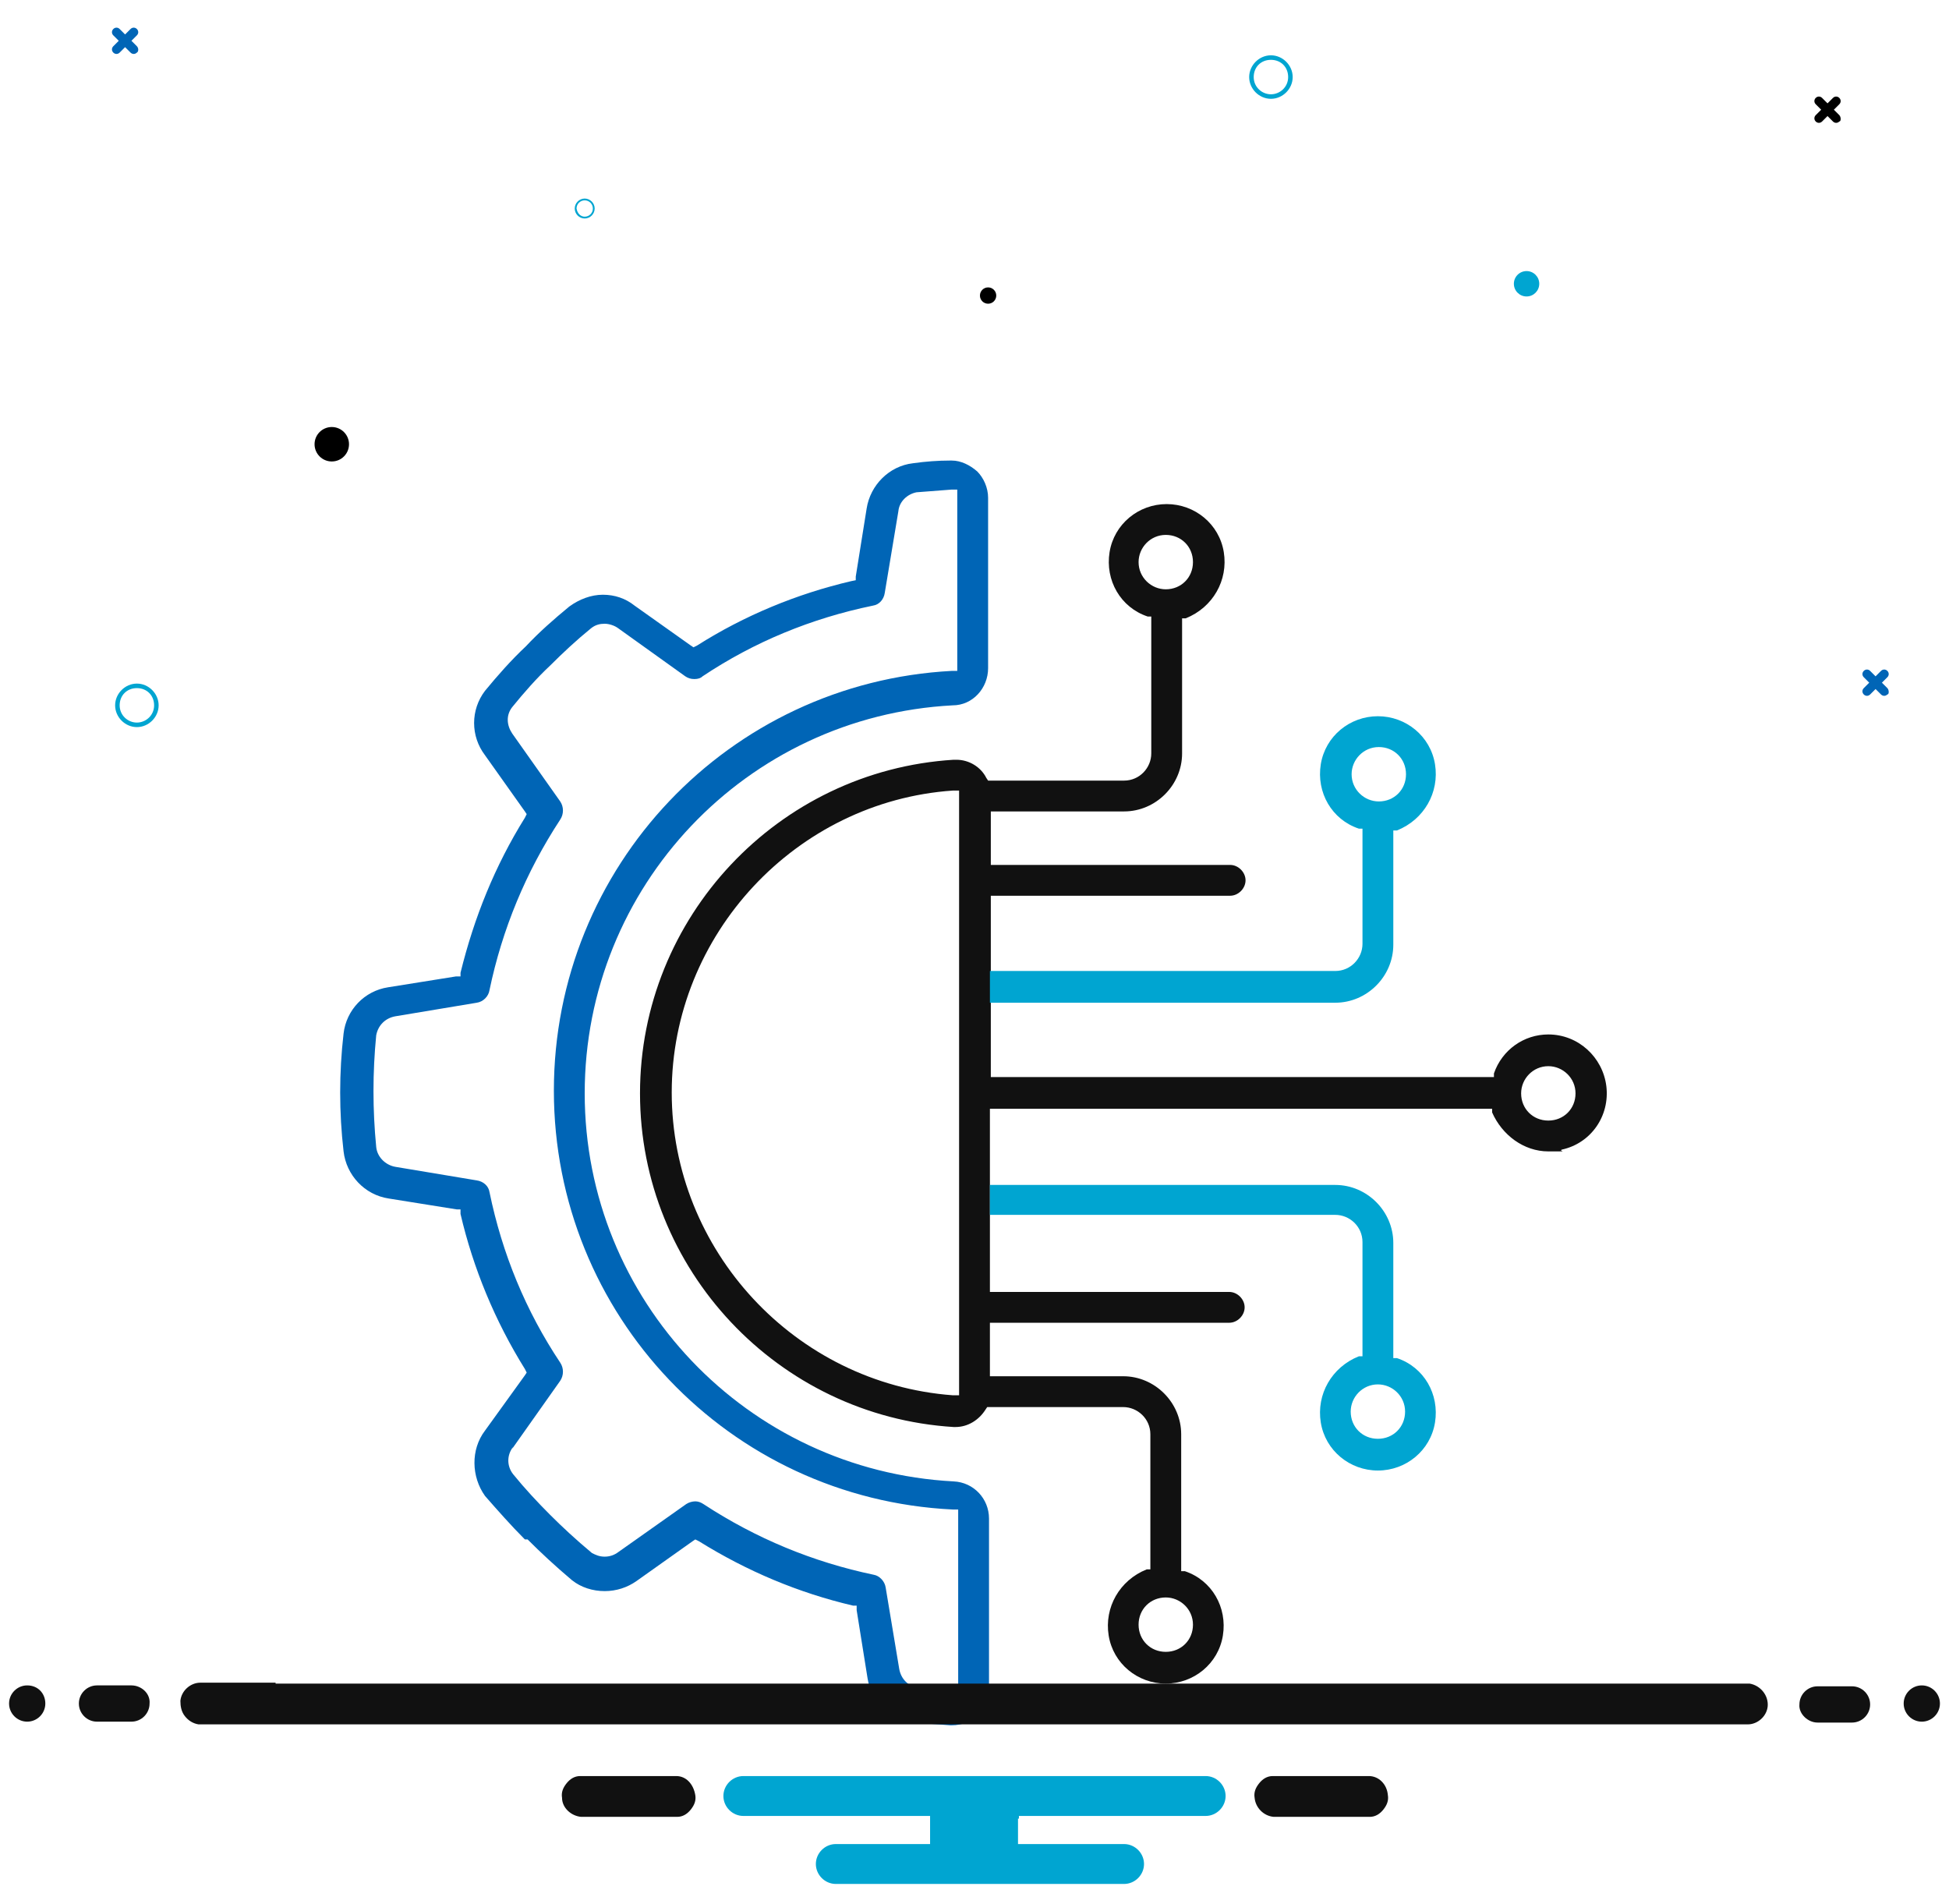 <?xml version="1.0" encoding="UTF-8"?>
<svg xmlns="http://www.w3.org/2000/svg" version="1.1" viewBox="0 0 215 210">
  <defs>
    <style>
      .cls-1 {
        fill: #111;
      }

      .cls-2 {
        fill: #0065b6;
      }

      .cls-3 {
        fill: #00a5d1;
      }
    </style>
  </defs>
  <!-- Generator: Adobe Illustrator 28.7.1, SVG Export Plug-In . SVG Version: 1.2.0 Build 142)  -->
  <g>
    <g id="Layer_1">
      <g>
        <path class="cls-2" d="M58.2,169.8c1.4,1.4,3,2.9,4.9,4.5,1,.8,2.3,1.2,3.6,1.2s2.5-.4,3.5-1.1l6.2-4.4.3-.2.4.2c5.3,3.3,11,5.7,17,7.1h.4c0,0,0,.5,0,.5l1.2,7.5c.4,2.6,2.5,4.6,5.1,4.9,1.3.1,2.7.2,4,.3h.2c1.1,0,2.1-.4,2.9-1.1.8-.8,1.2-1.8,1.2-2.9v-18.8c0-2.2-1.7-4-3.9-4.1-22.8-1.2-40.7-20-40.7-42.8s17.8-41.6,40.6-42.8c2.2,0,3.9-1.9,3.9-4.1v-18.8c0-1.1-.5-2.2-1.2-2.9-.8-.7-1.8-1.2-2.8-1.2h-.2c-1.3,0-2.7.1-4.1.3-2.6.3-4.7,2.4-5.1,5l-1.2,7.5v.4c0,0-.5.1-.5.1-6,1.4-11.8,3.8-17,7.1l-.4.2-.3-.2-6.2-4.4c-1-.8-2.2-1.2-3.5-1.2s-2.6.5-3.7,1.3c-1.7,1.4-3.3,2.8-4.8,4.4-1.6,1.5-3.1,3.2-4.5,4.9-1.6,2.1-1.6,5,0,7.1l4.4,6.2.2.3-.2.4c-3.3,5.3-5.6,11-7.1,17.1v.4c-.1,0-.5,0-.5,0l-7.5,1.2c-2.6.4-4.6,2.5-4.9,5.1-.5,4.3-.5,8.7,0,13,.3,2.6,2.3,4.8,5,5.2l7.5,1.2h.4c0,0,0,.5,0,.5,1.4,6,3.8,11.8,7.1,17.1l.2.4-.2.3-4.4,6.1c-1.6,2.1-1.5,5.1,0,7.2,1.4,1.6,2.9,3.3,4.4,4.8ZM56.5,159.8l5.3-7.5c.4-.6.4-1.4,0-2-3.8-5.7-6.4-12-7.8-18.8-.1-.7-.7-1.2-1.4-1.3l-9-1.5c-1.1-.2-2-1.1-2.1-2.2-.4-4.1-.4-8.2,0-12.3.2-1.1,1-1.9,2.1-2.1l9-1.5c.7-.1,1.3-.7,1.4-1.4,1.4-6.7,4-13,7.8-18.8.4-.6.4-1.4,0-2l-5.3-7.5c-.6-.9-.7-2,0-2.9,1.3-1.6,2.7-3.2,4.2-4.6,1.4-1.4,2.9-2.8,4.5-4.1.5-.4,1-.5,1.5-.5s1.1.2,1.5.5l7.4,5.3c.3.2.6.3,1,.3s.7-.1.9-.3c5.7-3.8,12-6.4,18.8-7.8.7-.1,1.2-.7,1.3-1.4l1.5-9c.1-1.1,1-1.9,2-2.1,1.3-.1,2.6-.2,3.9-.3h.6s0,.6,0,.6v18.8c0,0,0,.6,0,.6h-.6c-24.6,1.3-43.9,21.6-43.9,46.3,0,24.7,19.3,45,44,46.2h.6v19.4s0,.6,0,.6h-.6c-1.3,0-2.5-.2-3.8-.3-1.1-.2-1.9-1-2.1-2.1l-1.5-9c-.1-.7-.7-1.3-1.3-1.4-6.7-1.4-13-4-18.8-7.8-.3-.2-.6-.3-.9-.3s-.7.1-1,.3l-7.5,5.3c-.4.3-.9.5-1.5.5s-1-.2-1.4-.4c-1.8-1.5-3.3-2.9-4.6-4.2-1.4-1.4-2.8-2.9-4.1-4.5-.7-.9-.7-2.1,0-3Z"></path>
        <path class="cls-1" d="M109.2,129.9v-7.6h55.4v.4c1.1,2.5,3.5,4.3,6.2,4.3s1,0,1.5-.2c3.2-.7,5.3-3.7,4.9-7-.4-3.2-3.1-5.7-6.4-5.7-2.7,0-5.1,1.7-6,4.3v.4h-55.5v-20h26.4c.9,0,1.7-.8,1.7-1.7s-.8-1.7-1.7-1.7h-26.4v-5.9h14.7c3.5,0,6.4-2.9,6.4-6.4v-14.9h.4c3-1.2,4.7-4.2,4.2-7.3-.5-3.1-3.2-5.3-6.3-5.3s-5.8,2.2-6.3,5.3c-.5,3.1,1.2,6.1,4.2,7.1h.4v15.1c0,1.6-1.3,3-3,3h-15l-.2-.3c-.6-1.2-1.9-2-3.3-2s-.2,0-.3,0c-19.4,1.2-34.6,17.4-34.6,36.8s15.2,35.6,34.6,36.8h.2c1.4,0,2.6-.8,3.3-1.9l.2-.3h15c1.6,0,3,1.3,3,3v14.9h-.4c-3,1.2-4.7,4.2-4.2,7.3s3.2,5.3,6.3,5.3,5.8-2.2,6.3-5.3c.5-3.1-1.2-6.1-4.2-7.1h-.4v-15.1c0-3.5-2.9-6.4-6.4-6.4h-14.7v-5.9h26.4c.9,0,1.7-.8,1.7-1.7s-.8-1.7-1.7-1.7h-26.4v-12.3ZM170.8,117.6c1.6,0,3,1.3,3,3s-1.3,3-3,3-3-1.3-3-3c0-1.6,1.3-3,3-3ZM125.6,62c0-1.6,1.3-3,3-3s3,1.3,3,3-1.3,3-3,3c-1.6,0-3-1.3-3-3ZM105.8,87.8v66.1h-.7c-17.4-1.3-31-16-31-33.4,0-17.4,13.7-32.1,31-33.3h.7c0,0,0,.6,0,.6h0ZM128.6,176.2c1.6,0,3,1.3,3,3s-1.3,3-3,3-3-1.3-3-3,1.3-3,3-3Z"></path>
        <path class="cls-3" d="M109.2,110.6h38.1c3.5,0,6.4-2.9,6.4-6.4v-12.6h.4c3-1.2,4.7-4.2,4.2-7.3s-3.2-5.3-6.3-5.3-5.8,2.2-6.3,5.3c-.5,3.1,1.2,6.1,4.2,7.1h.4v12.7c0,1.6-1.3,3-3,3h-38.1v3.5ZM109.2,134h38.1c1.6,0,3,1.3,3,3v12.6h-.4c-3,1.2-4.7,4.2-4.2,7.3.5,3.1,3.2,5.3,6.3,5.3s5.8-2.2,6.3-5.3c.5-3.1-1.2-6.1-4.2-7.1h-.4v-12.7c0-3.5-2.9-6.4-6.4-6.4h-38.1v3.5ZM149.1,85.4c0-1.6,1.3-3,3-3s3,1.3,3,3-1.3,3-3,3c-1.6,0-3-1.3-3-3ZM152,152.7c1.6,0,3,1.3,3,3s-1.3,3-3,3-3-1.3-3-3c0-1.6,1.3-3,3-3Z"></path>
      </g>
      <path id="Path_1744" class="cls-2" d="M208.2,75.9l-.6-.6.6-.6c.2-.2.2-.5,0-.7s-.5-.2-.7,0h0l-.6.6-.6-.6c-.2-.2-.5-.2-.7,0s-.2.5,0,.7l.6.6-.6.6c-.2.2-.2.5,0,.7s.5.2.7,0l.6-.6.6.6c.2.2.5.2.7,0,.2,0,.2-.5,0-.7q0,0,0,0"></path>
      <path id="Path_1744-2" data-name="Path_1744" d="M202.9,12.7l-.6-.6.6-.6c.2-.2.2-.5,0-.7s-.5-.2-.7,0h0l-.6.6-.6-.6c-.2-.2-.5-.2-.7,0s-.2.5,0,.7l.6.6-.6.6c-.2.2-.2.5,0,.7s.5.2.7,0l.6-.6.6.6c.2.2.5.2.7,0,.2,0,.2-.5,0-.7q0,.1,0,0"></path>
      <path id="Path_1744-3" data-name="Path_1744" class="cls-2" d="M15.1,5.1l-.6-.6.6-.6c.2-.2.2-.5,0-.7s-.5-.2-.7,0h0l-.6.6-.6-.6c-.2-.2-.5-.2-.7,0s-.2.5,0,.7l.6.6-.6.6c-.2.2-.2.5,0,.7.2.2.5.2.7,0l.6-.6.6.6c.2.2.5.2.7,0,.2-.1.2-.5,0-.7q0,0,0,0"></path>
      <path id="Path_808-3" class="cls-3" d="M15.1,75.4c1.3,0,2.4,1.1,2.4,2.4s-1.1,2.4-2.4,2.4-2.4-1.1-2.4-2.4c0-1.3,1.1-2.4,2.4-2.4ZM15.1,79.7c1,0,1.9-.8,1.9-1.9s-.8-1.9-1.9-1.9-1.9.8-1.9,1.9h0c0,1.1.9,1.9,1.9,1.9h0Z"></path>
      <path id="Path_808-3-2" data-name="Path_808-3" class="cls-3" d="M140.2,6.1c1.3,0,2.4,1.1,2.4,2.4s-1.1,2.4-2.4,2.4-2.4-1.1-2.4-2.4c0-1.3,1.1-2.4,2.4-2.4ZM140.2,10.4c1,0,1.9-.8,1.9-1.9s-.8-1.9-1.9-1.9-1.9.8-1.9,1.9h0c0,1.1.9,1.9,1.9,1.9h0Z"></path>
      <path id="Path_808-3-3" data-name="Path_808-3" class="cls-3" d="M64.5,21.9c.6,0,1.1.5,1.1,1.1s-.5,1.1-1.1,1.1-1.1-.5-1.1-1.1c0-.6.5-1.1,1.1-1.1ZM64.5,23.9c.5,0,.9-.4.9-.9s-.4-.9-.9-.9-.9.4-.9.9h0c.1.6.5.9.9.9h0Z"></path>
      <circle id="Ellipse_48" cx="36.6" cy="49" r="1.9"></circle>
      <circle id="Ellipse_48-2" data-name="Ellipse_48" class="cls-3" cx="168.4" cy="31.3" r="1.4"></circle>
      <circle id="Ellipse_48-3" data-name="Ellipse_48" cx="109" cy="32.6" r=".9"></circle>
      <path class="cls-1" d="M151,195.9h-10.6c-.6,0-1.1.3-1.5.8s-.6,1-.5,1.6c.1,1.1,1,2,2.1,2.1h10.6c.6,0,1.1-.3,1.5-.8s.6-1,.5-1.6c-.1-1.2-1-2.1-2.1-2.1Z"></path>
      <path class="cls-1" d="M74.6,195.9h-10.6c-.6,0-1.1.3-1.5.8s-.6,1-.5,1.6c0,1.1,1,2,2.1,2.1h10.6c.6,0,1.1-.3,1.5-.8s.6-1,.5-1.6c-.2-1.2-1-2.1-2.1-2.1Z"></path>
      <path class="cls-3" d="M112.4,200.6v-.3h20.6c1.2,0,2.2-1,2.2-2.2s-1-2.2-2.2-2.2h-51c-1.2,0-2.2,1-2.2,2.2s1,2.2,2.2,2.2h20.6v3.1h-10.4c-1.2,0-2.2,1-2.2,2.2s1,2.2,2.2,2.2h31.8c1.2,0,2.2-1,2.2-2.2s-1-2.2-2.2-2.2h-11.7v-2.8h.1Z"></path>
      <path class="cls-1" d="M3,185.9c-1.1,0-2,.9-2,2s.9,2,2,2,2-.9,2-2c0-1.1-.8-2-2-2Z"></path>
      <g>
        <path class="cls-1" d="M200.5,190h3.8c1.1,0,2-.9,2-2s-.9-2-2-2h-3.8c-1.1,0-2,.9-2,2-.1,1,.9,2,2,2Z"></path>
        <path class="cls-1" d="M14.5,185.9h-3.8c-1.1,0-2,.9-2,2s.9,2,2,2h3.8c1.1,0,2-.9,2-2,.1-1.1-.9-2-2-2Z"></path>
      </g>
      <path class="cls-1" d="M212,185.9c-1.1,0-2,.9-2,2s.9,2,2,2,2-.9,2-2-.9-2-2-2Z"></path>
      <path class="cls-1" d="M30.4,185.7h162.6c1.2.2,2.1,1.3,2,2.5-.1,1.1-1.1,2-2.2,2H21.9c-.6-.1-1.1-.4-1.5-.9s-.5-1.1-.5-1.7c.1-1.1,1.1-2,2.2-2h8.3Z"></path>
    </g>
  </g>
</svg>
